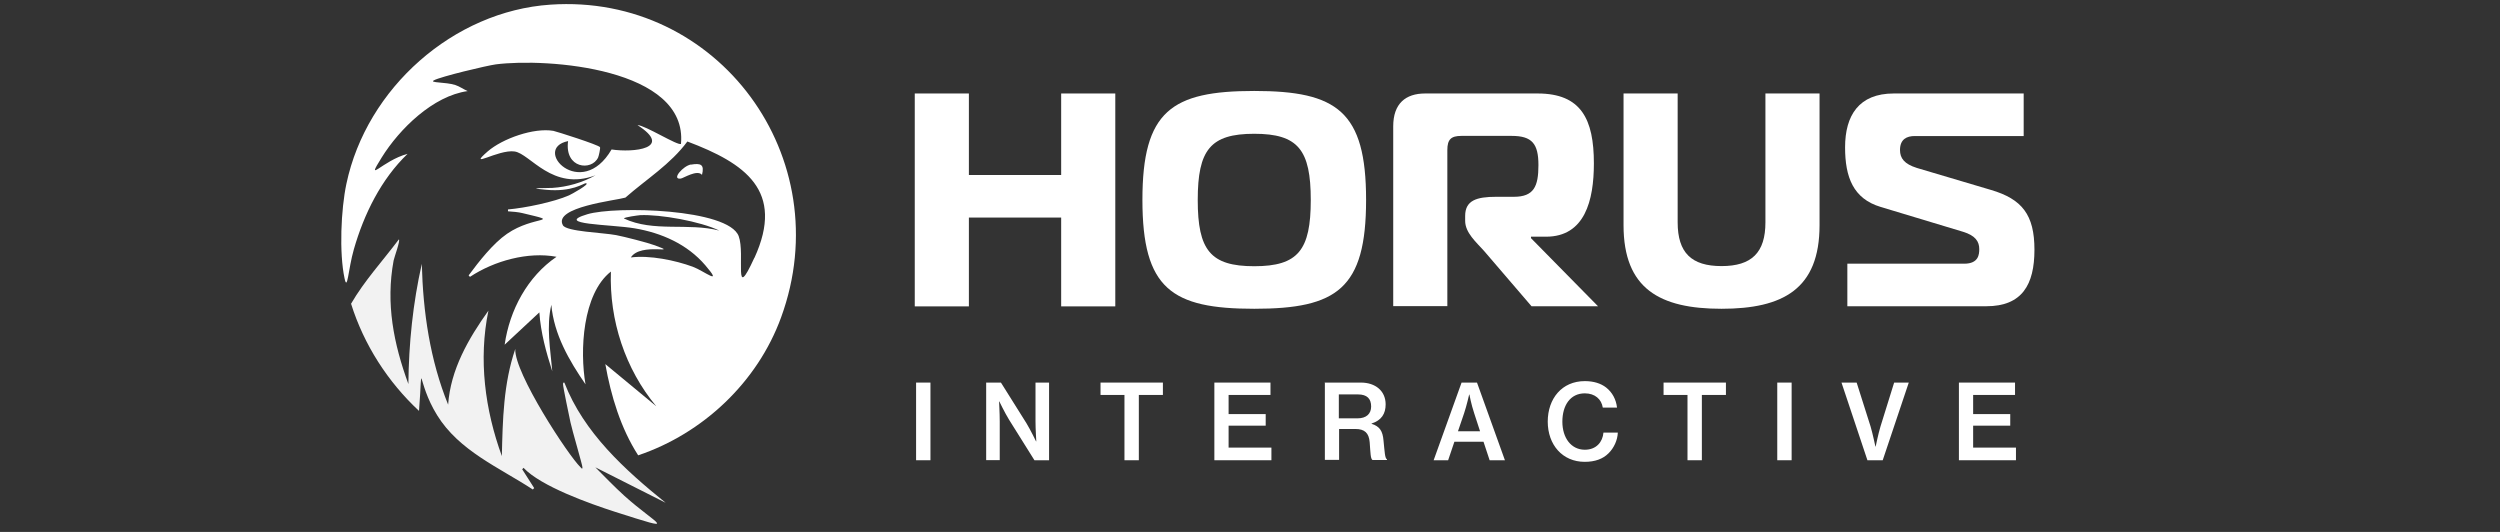 <svg xmlns="http://www.w3.org/2000/svg" id="Camada_2" data-name="Camada 2" viewBox="0 0 188 40"><rect x="0" y="0" width="188" height="40" fill="#333333" stroke="none"/><defs><style>      .cls-1 {        fill: #fff;      }      .cls-2 {        fill: none;      }      .cls-3 {        fill: #f2f2f2;      }    </style></defs><g id="Layer_1" data-name="Layer 1"><rect class="cls-2" width="188" height="40"></rect><g><g><path class="cls-3" d="M29.98,18.01c.18-.05-.35,1.39-.38,1.58-.6,3.24,0,6.25,1.11,9.29.03-3.05.34-6.07,1.01-9.04.09,3.62.62,7.24,1.98,10.59.18-2.64,1.53-4.97,3.03-7.07-.76,3.68-.26,7.45,1.01,10.94.06-2.72.12-5.46,1.01-8.06-.1,1.78,4,8.04,4.91,8.9.1.1.13.17.14,0,0-.17-.79-2.84-.9-3.38-.08-.38-.58-2.74-.56-2.88.01-.07-.01-.12.1-.11,1.46,3.77,4.56,6.57,7.62,9.04l-5.29-2.67c.72.72,1.43,1.46,2.19,2.15,2.45,2.2,4.28,2.79-.7,1.2-1.93-.62-5.58-1.92-6.89-3.31l-.1.11.9,1.41-.1.11c-2.54-1.66-5.54-2.9-7.2-5.59-1.59-2.57-1.03-4.51-1.36-.32-2.35-2.19-4.14-4.97-5.11-8.06,1.01-1.74,2.38-3.22,3.58-4.82Z"></path><path class="cls-1" d="M41.39.35c-7.28.49-13.82,6.27-15.34,13.47-.41,1.92-.55,5.2-.14,7.11.22,1.04.27-.68.7-2.18.76-2.65,2.05-5.27,4.04-7.18-1.91.51-3.22,2.32-1.95.28,1.34-2.16,3.87-4.64,6.47-5-.31-.13-.62-.36-.94-.46-.73-.23-1.98-.15-1.6-.35.51-.28,3.94-1.1,4.66-1.2,3.84-.49,14.45.27,13.92,5.98-.22.17-2.73-1.42-3.27-1.41,2.73,1.76-.3,2.08-1.95,1.83-2.29,3.92-6.05-.06-3.27-.63-.28,2.07,1.78,2.27,2.26,1.23.05-.11.18-.7.14-.77-.08-.17-3.33-1.2-3.51-1.23-1.47-.25-3.82.58-4.94,1.55-1.58,1.38.79-.17,2.02,0,1.18.16,2.85,3.02,6.09,1.79-.97.55-2.12.88-3.24.95-.49.03-2.17-.02-.49.14,1.97.19,2.84-.49,2.99-.49.45,0-1.14.87-1.25.91-1.13.5-3.31.95-4.59,1.06v.14c.33.02.8.06,1.11.14,3.08.74.85.15-1.18,1.55-1.05.72-2.13,2.1-2.89,3.13l.1.11c1.83-1.21,4.37-1.91,6.51-1.51-2.18,1.49-3.53,4-3.9,6.61l2.61-2.43c.1,1.53.51,2.99.97,4.43-.14-1.66-.46-3.35-.07-5,.19,2.21,1.34,4.2,2.57,5.98-.44-2.52-.23-6.8,1.91-8.48-.13,3.66,1.08,7.34,3.41,10.13l-3.83-3.17c.42,2.38,1.16,4.83,2.47,6.86,4.86-1.64,8.97-5.49,10.75-10.38C63.12,11.86,54.01-.51,41.39.35ZM56.73,19.38c-1.62,3.54-.67-.25-1.18-1.62-.77-2.07-9.28-2.28-11.38-1.65-2.6.78,1.78.76,3.55,1.06,2.02.34,3.96,1.19,5.32,2.78,1.39,1.62-.1.42-.94.11-1.33-.49-3.26-.88-4.66-.7.74-1.17,3.8-.17,1.81-.91-.54-.2-2.33-.66-2.92-.77-1-.19-3.73-.26-4-.74-.76-1.37,4.02-1.87,4.7-2.08,1.57-1.38,3.4-2.51,4.66-4.22,4.32,1.63,7.36,3.69,5.04,8.76ZM54.09,17.34c-2.35-.61-4.94.14-7.17-.91,0-.1,1.1-.24,1.22-.25,1.5-.07,4.55.47,5.95,1.16Z"></path><path class="cls-1" d="M51.96,12.38c.73-.12,1.03-.03.83.77-.35-.43-1.41.26-1.6.28-.73.09.18-.96.77-1.06Z"></path></g><g><path class="cls-1" d="M68.89,28.77h1.08v5.84h-1.08v-5.84Z"></path><path class="cls-1" d="M74.17,28.77h1.1l1.92,3.06c.31.51.72,1.36.72,1.36h.02s-.06-.91-.06-1.49v-2.93h1.02v5.84h-1.1l-1.91-3.05c-.32-.52-.73-1.37-.73-1.37h-.02s.05.91.05,1.49v2.92h-1.02v-5.84Z"></path><path class="cls-1" d="M82.76,28.77h4.69v.93h-1.81v4.91h-1.08v-4.91h-1.8v-.93Z"></path><path class="cls-1" d="M91.32,28.77h4.22v.93h-3.15v1.44h2.79v.87h-2.79v1.65h3.22v.95h-4.29v-5.84Z"></path><path class="cls-1" d="M99.61,28.77h2.73c1.08,0,1.86.62,1.86,1.64,0,.7-.31,1.2-1.06,1.44v.02c.61.19.84.54.9,1.26.09.86.1,1.33.26,1.41v.05h-1.09c-.15-.09-.15-.55-.21-1.34-.06-.69-.38-.99-1.07-.99h-1.23v2.32h-1.07v-5.84ZM100.68,31.46h1.4c.68,0,1.03-.35,1.03-.89,0-.58-.3-.91-.99-.91h-1.44v1.8Z"></path><path class="cls-1" d="M109.92,28.77h1.15l2.1,5.84h-1.15l-.46-1.39h-2.19l-.47,1.39h-1.09l2.1-5.84ZM109.64,32.43h1.66l-.44-1.35c-.23-.69-.36-1.41-.36-1.41h-.02s-.19.85-.38,1.41l-.46,1.35Z"></path><path class="cls-1" d="M116.39,31.71c0-1.74,1.07-3.05,2.79-3.05.66,0,1.2.17,1.6.48.47.37.75.9.82,1.51h-1.07c-.1-.63-.59-1.07-1.35-1.07-1.1,0-1.69.91-1.69,2.13s.66,2.11,1.69,2.11c.86,0,1.34-.58,1.4-1.29h1.08c-.02.58-.3,1.17-.7,1.56-.42.42-1.01.64-1.79.64-1.67,0-2.78-1.28-2.78-3.03Z"></path><path class="cls-1" d="M125.1,28.77h4.69v.93h-1.81v4.91h-1.08v-4.91h-1.8v-.93Z"></path><path class="cls-1" d="M133.65,28.77h1.08v5.84h-1.08v-5.84Z"></path><path class="cls-1" d="M138.49,28.77h1.13l1.05,3.31c.16.54.36,1.5.36,1.5h.02s.2-.97.36-1.5l1.03-3.31h1.1l-1.96,5.84h-1.15l-1.95-5.84Z"></path><path class="cls-1" d="M147.31,28.77h4.22v.93h-3.15v1.44h2.79v.87h-2.79v1.65h3.22v.95h-4.29v-5.84Z"></path></g><g><path class="cls-1" d="M83.87,23.04h-4.07v-6.68h-6.94v6.68h-4.07V7.03h4.07v6.13h6.94v-6.13h4.07v16.01Z"></path><path class="cls-1" d="M102.73,15.03c0,6.68-2.19,8.19-8.41,8.19s-8.41-1.51-8.41-8.19,2.19-8.19,8.41-8.19,8.41,1.53,8.41,8.19ZM94.32,20.02c3.3,0,4.25-1.21,4.25-4.98s-.95-4.98-4.25-4.98-4.25,1.21-4.25,4.98.95,4.98,4.25,4.98Z"></path><path class="cls-1" d="M104.77,9.5c0-1.71.93-2.47,2.4-2.47h8.46c3.28,0,4.23,1.94,4.23,5.26,0,2.79-.68,5.51-3.6,5.51h-1.13v.11l5.04,5.12h-5l-3.57-4.16c-.59-.66-1.42-1.37-1.42-2.26v-.37c0-1.17.86-1.44,2.33-1.44h1.33c1.51,0,1.85-.78,1.85-2.38s-.47-2.2-2.01-2.2h-3.78c-.79,0-1.06.27-1.06,1.07v11.73h-4.07v-13.54Z"></path><path class="cls-1" d="M132.76,16.72V7.03h4.07v9.9c0,4.8-2.74,6.29-7.37,6.29s-7.37-1.49-7.37-6.29V7.03h4.07v9.69c0,2.29,1.04,3.29,3.3,3.29s3.3-1.01,3.3-3.29Z"></path><path class="cls-1" d="M138.94,19.83h8.77c1.09,0,1.13-.71,1.13-1.1,0-.55-.27-1.01-1.22-1.3l-6.2-1.87c-2.06-.62-2.67-2.24-2.67-4.48,0-2.4,1.04-4.05,3.66-4.05h9.77v3.2h-8.19c-.59,0-1.11.23-1.11,1.05,0,.62.32,1.05,1.27,1.35l5.56,1.65c2.35.69,3.28,1.87,3.28,4.5s-.93,4.25-3.62,4.25h-10.45v-3.2Z"></path></g></g></g></svg>
